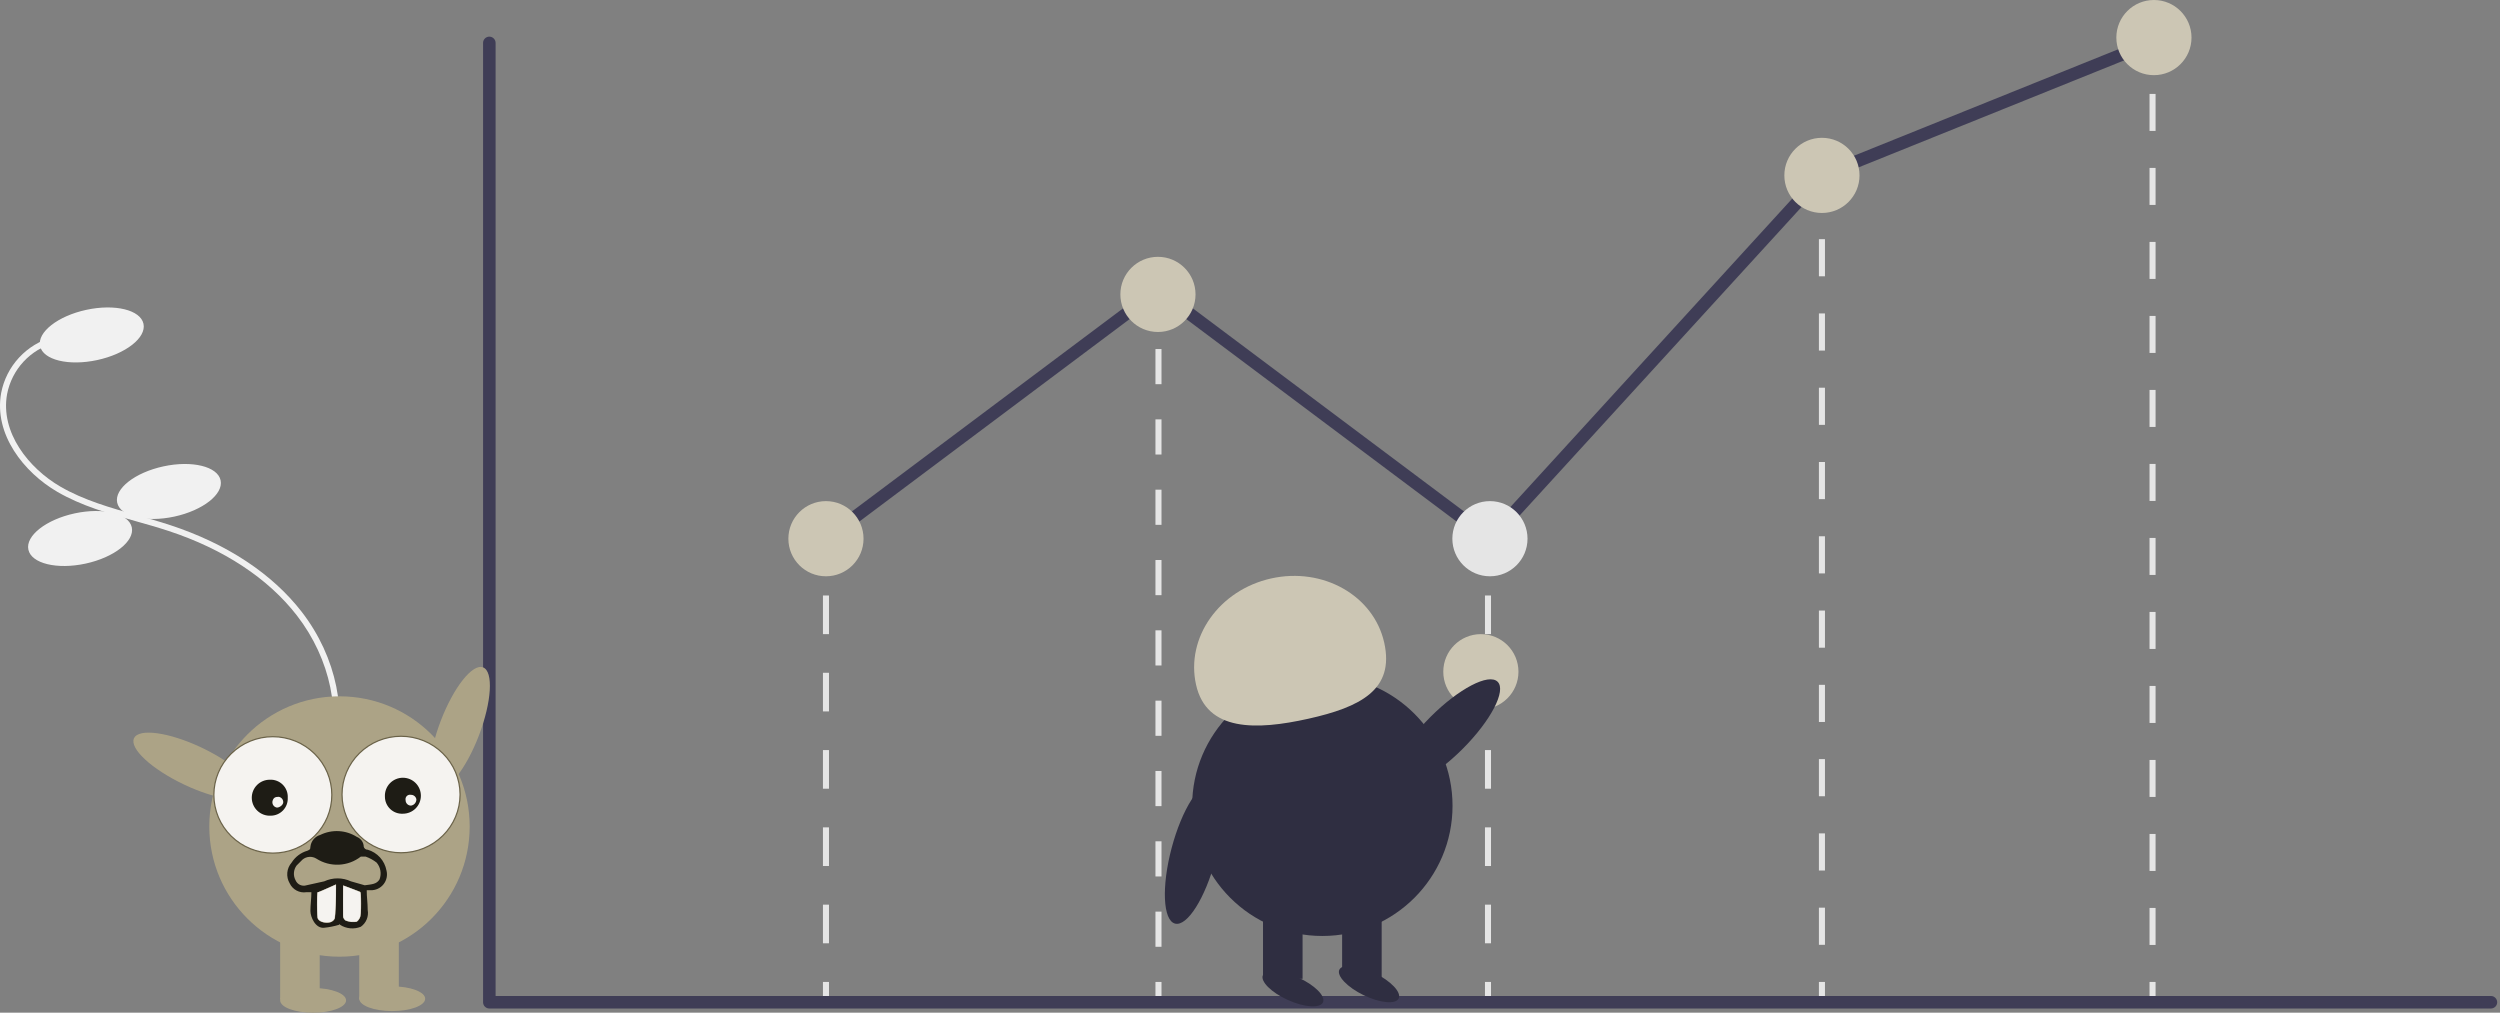 <svg width="827" height="335" viewBox="0 0 827 335" fill="none" xmlns="http://www.w3.org/2000/svg">
<rect x="0" y="0" width="827" height="335" fill="#808080" stroke="none"/>
<g clip-path="url(#clip0_2109_357)">
<path d="M79.597 290.018L78.295 288.5C89.305 279.065 103.006 267.323 108.135 251.803C113.19 236.504 109.387 218.034 98.21 203.601C88.698 191.317 74.009 181.644 55.733 175.628C52.128 174.441 48.385 173.387 44.766 172.367C36.016 169.902 26.969 167.354 18.957 162.696C7.922 156.281 -2.102 143.68 0.382 129.99C1.225 125.61 3.28 121.553 6.312 118.282C9.345 115.01 13.234 112.655 17.538 111.482L18.07 113.411C14.127 114.484 10.563 116.641 7.784 119.637C5.005 122.634 3.122 126.349 2.347 130.361C0.039 143.083 9.531 154.903 19.962 160.967C27.755 165.497 36.678 168.011 45.308 170.442C48.948 171.467 52.712 172.528 56.359 173.728C75.015 179.87 90.034 189.776 99.791 202.376C111.37 217.329 115.295 236.509 110.034 252.431C104.73 268.479 90.794 280.422 79.597 290.018Z" fill="#F1F1F1"/>
<path d="M32.154 119.109C41.601 117.068 48.456 111.693 47.464 107.105C46.473 102.516 38.011 100.451 28.564 102.492C19.117 104.533 12.262 109.908 13.254 114.496C14.245 119.085 22.707 121.15 32.154 119.109Z" fill="#F1F1F1"/>
<path d="M57.664 170.889C67.112 168.848 73.966 163.474 72.975 158.885C71.983 154.297 63.521 152.232 54.074 154.273C44.627 156.314 37.773 161.688 38.764 166.277C39.755 170.865 48.218 172.93 57.664 170.889Z" fill="#F1F1F1"/>
<path d="M28.287 186.444C37.734 184.403 44.588 179.029 43.597 174.44C42.606 169.852 34.144 167.787 24.697 169.828C15.25 171.869 8.395 177.243 9.386 181.832C10.378 186.42 18.84 188.485 28.287 186.444Z" fill="#F1F1F1"/>
<path d="M274.226 178.204H272.226V184.204H274.226V178.204Z" fill="#E5E5E5"/>
<path d="M274.226 312.044H272.226V299.259H274.226V312.044ZM274.226 286.476H272.226V273.692H274.226V286.476ZM274.226 260.907H272.226V248.124H274.226V260.907ZM274.226 235.34H272.226V222.555H274.226V235.34ZM274.226 209.772H272.226V196.988H274.226V209.772Z" fill="#E5E5E5"/>
<path d="M274.226 324.828H272.226V330.828H274.226V324.828Z" fill="#E5E5E5"/>
<path d="M493.226 178.204H491.226V184.204H493.226V178.204Z" fill="#E5E5E5"/>
<path d="M493.226 312.044H491.226V299.259H493.226V312.044ZM493.226 286.476H491.226V273.692H493.226V286.476ZM493.226 260.907H491.226V248.124H493.226V260.907ZM493.226 235.34H491.226V222.555H493.226V235.34ZM493.226 209.772H491.226V196.988H493.226V209.772Z" fill="#E5E5E5"/>
<path d="M493.226 324.828H491.226V330.828H493.226V324.828Z" fill="#E5E5E5"/>
<path d="M603.695 60.828H601.695V66.828H603.695V60.828Z" fill="#E5E5E5"/>
<path d="M603.695 312.542H601.695V300.257H603.695V312.542ZM603.695 287.971H601.695V275.685H603.695V287.971ZM603.695 263.399H601.695V251.113H603.695V263.399ZM603.695 238.828H601.695V226.542H603.695V238.828ZM603.695 214.257H601.695V201.97H603.695V214.257ZM603.695 189.685H601.695V177.399H603.695V189.685ZM603.695 165.114H601.695V152.828H603.695V165.114ZM603.695 140.542H601.695V128.257H603.695V140.542ZM603.695 115.97H601.695V103.685H603.695V115.97ZM603.695 91.399H601.695V79.114H603.695V91.399Z" fill="#E5E5E5"/>
<path d="M603.695 324.828H601.695V330.828H603.695V324.828Z" fill="#E5E5E5"/>
<path d="M713.063 12.828H711.063V18.828H713.063V12.828Z" fill="#E5E5E5"/>
<path d="M713.063 312.588H711.063V300.348H713.063V312.588ZM713.063 288.108H711.063V275.868H713.063V288.108ZM713.063 263.628H711.063V251.388H713.063V263.628ZM713.063 239.148H711.063V226.908H713.063V239.148ZM713.063 214.668H711.063V202.428H713.063V214.668ZM713.063 190.188H711.063V177.948H713.063V190.188ZM713.063 165.708H711.063V153.468H713.063V165.708ZM713.063 141.228H711.063V128.988H713.063V141.228ZM713.063 116.748H711.063V104.508H713.063V116.748ZM713.063 92.268H711.063V80.028H713.063V92.268ZM713.063 67.788H711.063V55.548H713.063V67.788ZM713.063 43.308H711.063V31.068H713.063V43.308Z" fill="#E5E5E5"/>
<path d="M713.063 324.828H711.063V330.828H713.063V324.828Z" fill="#E5E5E5"/>
<path d="M384.226 97.828H382.226V103.828H384.226V97.828Z" fill="#E5E5E5"/>
<path d="M384.226 313.197H382.226V301.565H384.226V313.197ZM384.226 289.933H382.226V278.302H384.226V289.933ZM384.226 266.67H382.226V255.039H384.226V266.67ZM384.226 243.407H382.226V231.776H384.226V243.407ZM384.226 220.144H382.226V208.512H384.226V220.144ZM384.226 196.881H382.226V185.249H384.226V196.881ZM384.226 173.617H382.226V161.986H384.226V173.617ZM384.226 150.354H382.226V138.723H384.226V150.354ZM384.226 127.091H382.226V115.46H384.226V127.091Z" fill="#E5E5E5"/>
<path d="M384.226 324.828H382.226V330.828H384.226V324.828Z" fill="#E5E5E5"/>
<path d="M823.991 333.614H161.871C161.321 333.614 160.794 333.396 160.405 333.007C160.017 332.618 159.798 332.091 159.798 331.542V14.187C159.8 13.638 160.018 13.113 160.407 12.725C160.795 12.337 161.322 12.12 161.871 12.12C162.419 12.12 162.946 12.337 163.334 12.725C163.723 13.113 163.941 13.638 163.943 14.187V329.47H823.991C824.264 329.469 824.534 329.522 824.786 329.626C825.038 329.73 825.267 329.882 825.459 330.075C825.652 330.267 825.805 330.496 825.91 330.748C826.014 330.999 826.068 331.269 826.068 331.542C826.068 331.814 826.014 332.084 825.91 332.336C825.805 332.587 825.652 332.816 825.459 333.009C825.267 333.201 825.038 333.354 824.786 333.457C824.534 333.561 824.264 333.614 823.991 333.614Z" fill="#3F3D56"/>
<path d="M493.134 180.989L383.049 98.534L274.468 179.862L271.983 176.545L383.049 93.355L492.61 175.418L601.484 56.274L601.921 56.097L711.744 11.848L713.293 15.693L603.907 59.765L493.134 180.989Z" fill="#3F3D56"/>
<path d="M273.226 190.637C280.092 190.637 285.658 185.07 285.658 178.204C285.658 171.337 280.092 165.771 273.226 165.771C266.359 165.771 260.793 171.337 260.793 178.204C260.793 185.07 266.359 190.637 273.226 190.637Z" fill="#CCC6B4"/>
<path d="M383.049 109.823C389.915 109.823 395.482 104.257 395.482 97.39C395.482 90.524 389.915 84.957 383.049 84.957C376.182 84.957 370.616 90.524 370.616 97.39C370.616 104.257 376.182 109.823 383.049 109.823Z" fill="#CCC6B4"/>
<path d="M492.872 190.637C499.739 190.637 505.305 185.07 505.305 178.204C505.305 171.337 499.739 165.771 492.872 165.771C486.006 165.771 480.439 171.337 480.439 178.204C480.439 185.07 486.006 190.637 492.872 190.637Z" fill="#E5E5E5"/>
<path d="M489.872 234.637C496.739 234.637 502.305 229.07 502.305 222.204C502.305 215.337 496.739 209.771 489.872 209.771C483.006 209.771 477.439 215.337 477.439 222.204C477.439 229.07 483.006 234.637 489.872 234.637Z" fill="#CCC6B4"/>
<path d="M602.695 70.453C609.562 70.453 615.128 64.886 615.128 58.02C615.128 51.153 609.562 45.587 602.695 45.587C595.829 45.587 590.262 51.153 590.262 58.02C590.262 64.886 595.829 70.453 602.695 70.453Z" fill="#CCC6B4"/>
<path d="M712.518 24.866C719.385 24.866 724.951 19.299 724.951 12.433C724.951 5.566 719.385 0 712.518 0C705.652 0 700.086 5.566 700.086 12.433C700.086 19.299 705.652 24.866 712.518 24.866Z" fill="#CCC6B4"/>
<path d="M158.423 243.299C162.669 232.19 163.284 222.104 159.796 220.771C156.309 219.438 150.04 227.363 145.794 238.472C141.548 249.581 140.933 259.667 144.42 261C147.908 262.333 154.177 254.408 158.423 243.299Z" fill="#ACA386"/>
<path d="M112.301 316.475C136.087 316.475 155.368 297.193 155.368 273.407C155.368 249.622 136.087 230.34 112.301 230.34C88.516 230.34 69.234 249.622 69.234 273.407C69.234 297.193 88.516 316.475 112.301 316.475Z" fill="#ACA386"/>
<path d="M105.759 307.207H92.675V330.649H105.759V307.207Z" fill="#ACA386"/>
<path d="M131.927 307.207H118.843V330.649H131.927V307.207Z" fill="#ACA386"/>
<path d="M103.579 335.01C109.6 335.01 114.482 333.18 114.482 330.921C114.482 328.663 109.6 326.833 103.579 326.833C97.557 326.833 92.675 328.663 92.675 330.921C92.675 333.18 97.557 335.01 103.579 335.01Z" fill="#ACA386"/>
<path d="M129.746 334.465C135.768 334.465 140.649 332.634 140.649 330.376C140.649 328.118 135.768 326.288 129.746 326.288C123.725 326.288 118.843 328.118 118.843 330.376C118.843 332.634 123.725 334.465 129.746 334.465Z" fill="#ACA386"/>
<path d="M113.391 277.224C121.521 277.224 128.111 270.634 128.111 262.504C128.111 254.375 121.521 247.785 113.391 247.785C105.262 247.785 98.672 254.375 98.672 262.504C98.672 270.634 105.262 277.224 113.391 277.224Z" fill="white"/>
<path d="M113.391 267.411C116.101 267.411 118.298 265.214 118.298 262.504C118.298 259.795 116.101 257.598 113.391 257.598C110.682 257.598 108.485 259.795 108.485 262.504C108.485 265.214 110.682 267.411 113.391 267.411Z" fill="#3F3D56"/>
<path d="M83.249 262.652C84.849 259.278 77.435 252.412 66.69 247.316C55.944 242.22 45.937 240.823 44.337 244.196C42.737 247.569 50.151 254.435 60.896 259.532C71.641 264.628 81.649 266.025 83.249 262.652Z" fill="#ACA386"/>
<path d="M91.147 288.944C91.147 293.16 102 301.483 114.043 301.483C126.087 301.483 137.378 289.616 137.378 285.401C137.378 281.186 126.086 286.219 114.043 286.219C102 286.219 91.147 284.729 91.147 288.944Z" fill="white"/>
<path d="M437.431 309.621C461.216 309.621 480.498 290.339 480.498 266.554C480.498 242.768 461.216 223.486 437.431 223.486C413.645 223.486 394.363 242.768 394.363 266.554C394.363 290.339 413.645 309.621 437.431 309.621Z" fill="#2F2E41"/>
<path d="M430.889 300.354H417.805V323.795H430.889V300.354Z" fill="#2F2E41"/>
<path d="M457.056 300.354H443.972V323.795H457.056V300.354Z" fill="#2F2E41"/>
<path d="M437.642 331.561C438.573 329.503 434.88 325.824 429.393 323.342C423.906 320.861 418.704 320.517 417.774 322.575C416.843 324.632 420.537 328.312 426.023 330.793C431.51 333.275 436.712 333.618 437.642 331.561Z" fill="#2F2E41"/>
<path d="M462.684 330.285C463.67 328.253 460.078 324.475 454.661 321.844C449.244 319.214 444.054 318.729 443.067 320.76C442.081 322.792 445.673 326.571 451.09 329.201C456.507 331.831 461.698 332.316 462.684 330.285Z" fill="#2F2E41"/>
<path d="M395.654 226.502C392.176 210.929 403.292 195.192 420.482 191.354C437.672 187.515 454.427 197.029 457.904 212.602C461.382 228.176 449.989 233.92 432.799 237.758C415.609 241.597 399.131 242.076 395.654 226.502Z" fill="#CCC6B4"/>
<path d="M483.84 247.734C493.167 238.4 498.352 228.46 495.422 225.532C492.492 222.604 482.555 227.797 473.228 237.131C463.901 246.465 458.716 256.406 461.646 259.334C464.577 262.262 474.513 257.068 483.84 247.734Z" fill="#2F2E41"/>
<path d="M402.079 284.357C405.463 271.603 404.962 260.402 400.958 259.34C396.954 258.277 390.964 267.755 387.579 280.509C384.195 293.262 384.696 304.463 388.7 305.526C392.704 306.588 398.694 297.11 402.079 284.357Z" fill="#2F2E41"/>
<path d="M153.752 273.148C153.752 284.181 149.371 294.761 141.571 302.563C133.771 310.365 123.192 314.75 112.159 314.752C101.127 314.755 90.546 310.376 82.741 302.579C74.937 294.781 70.55 284.203 70.544 273.171C70.538 262.138 74.914 251.556 82.71 243.749C90.506 235.943 101.083 231.553 112.115 231.544C123.147 231.535 133.731 235.909 141.539 243.702C149.347 251.496 153.741 262.072 153.752 273.104" fill="#ACA386"/>
<path d="M153.752 273.148C153.752 284.181 149.371 294.761 141.571 302.563C133.771 310.365 123.192 314.75 112.159 314.752C101.127 314.755 90.546 310.376 82.741 302.579C74.937 294.781 70.55 284.203 70.544 273.171C70.538 262.138 74.914 251.556 82.71 243.749C90.506 235.943 101.083 231.553 112.115 231.544C123.147 231.535 133.731 235.909 141.539 243.702C149.347 251.496 153.741 262.072 153.752 273.104" stroke="#ACA386" stroke-width="0.567" stroke-linecap="round" stroke-linejoin="round"/>
<path d="M109.771 262.954C109.771 268.061 107.716 272.958 104.058 276.57C100.399 280.181 95.437 282.211 90.263 282.212C85.089 282.213 80.126 280.186 76.466 276.577C72.805 272.967 70.748 268.071 70.745 262.964C70.742 257.858 72.795 252.959 76.451 249.346C80.107 245.732 85.068 243.7 90.242 243.696C95.417 243.692 100.381 245.716 104.043 249.324C107.705 252.931 109.765 257.827 109.771 262.933" fill="#F5F3F0"/>
<path d="M109.771 262.954C109.771 268.061 107.716 272.958 104.058 276.57C100.399 280.181 95.437 282.211 90.263 282.212C85.089 282.213 80.126 280.186 76.466 276.577C72.805 272.967 70.748 268.071 70.745 262.964C70.742 257.858 72.795 252.959 76.451 249.346C80.107 245.732 85.068 243.7 90.242 243.696C95.417 243.692 100.381 245.716 104.043 249.324C107.705 252.931 109.765 257.827 109.771 262.933" stroke="#6A6248" stroke-width="0.401" stroke-linecap="round" stroke-linejoin="round"/>
<path d="M152.192 262.826C152.192 267.936 150.136 272.836 146.475 276.45C142.814 280.064 137.849 282.095 132.672 282.096C127.494 282.097 122.528 280.069 118.866 276.457C115.203 272.846 113.144 267.946 113.141 262.836C113.139 257.726 115.192 252.825 118.851 249.209C122.51 245.593 127.474 243.56 132.651 243.556C137.829 243.552 142.796 245.577 146.46 249.187C150.125 252.797 152.186 257.695 152.192 262.805" fill="#F5F3F0"/>
<path d="M152.192 262.826C152.192 267.936 150.136 272.836 146.475 276.45C142.814 280.064 137.849 282.095 132.672 282.096C127.494 282.097 122.528 280.069 118.866 276.457C115.203 272.846 113.144 267.946 113.141 262.836C113.139 257.726 115.192 252.825 118.851 249.209C122.51 245.593 127.474 243.56 132.651 243.556C137.829 243.552 142.796 245.577 146.46 249.187C150.125 252.797 152.186 257.695 152.192 262.805" stroke="#6A6248" stroke-width="0.401" stroke-linecap="round" stroke-linejoin="round"/>
<path d="M121.636 281.087C121.339 281.096 121.048 281.004 120.811 280.826C120.573 280.648 120.403 280.394 120.329 280.107C120.313 279.397 120.087 278.708 119.68 278.127C119.273 277.545 118.703 277.097 118.042 276.839C116.25 275.707 114.198 275.053 112.082 274.939C109.965 274.824 107.855 275.254 105.951 276.186C105.079 276.44 104.302 276.95 103.72 277.648C103.138 278.346 102.777 279.202 102.684 280.107C102.684 281.087 102.357 281.087 101.703 281.414C99.537 282.033 97.676 283.429 96.475 285.335C95.658 286.265 95.155 287.428 95.038 288.66C94.921 289.892 95.195 291.13 95.822 292.197C96.303 293.223 97.106 294.065 98.108 294.596C99.11 295.126 100.257 295.316 101.377 295.138H103.011C103.011 297.099 102.684 299.386 102.684 301.347C102.684 303.307 104.318 307.229 107.258 306.902C108.92 306.732 110.561 306.404 112.16 305.921C112.487 305.595 112.487 305.595 112.487 305.921C113.495 306.57 114.645 306.968 115.839 307.081C117.032 307.195 118.236 307.021 119.349 306.575C120.223 305.966 120.903 305.118 121.308 304.133C121.714 303.148 121.828 302.068 121.636 301.02C121.636 298.733 121.31 296.772 121.31 294.485H122.617C123.428 294.51 124.235 294.347 124.973 294.007C125.71 293.667 126.359 293.159 126.866 292.525C127.373 291.891 127.726 291.147 127.896 290.353C128.066 289.558 128.048 288.736 127.845 287.949C127.547 286.343 126.809 284.85 125.712 283.639C124.616 282.427 123.205 281.544 121.636 281.087ZM110.853 303.307C110.853 304.288 109.873 305.268 108.239 305.268C106.605 305.268 104.971 304.614 104.971 303.307C104.808 300.587 104.808 297.859 104.971 295.138H105.298L111.18 292.524C111.18 296.445 111.18 299.713 110.853 303.307ZM118.042 304.941C116.835 305.14 115.598 305.027 114.447 304.614C114.121 304.614 113.467 303.634 113.467 303.307V292.851L118.695 294.811C118.781 294.811 118.866 294.828 118.945 294.861C119.025 294.894 119.097 294.942 119.158 295.003C119.218 295.063 119.266 295.135 119.299 295.215C119.332 295.294 119.349 295.379 119.349 295.465C119.513 297.749 119.513 300.043 119.349 302.327C119.349 302.834 119.231 303.335 119.004 303.788C118.777 304.242 118.448 304.637 118.042 304.941ZM125.558 290.89C124.577 292.524 122.943 292.524 120.656 292.851L116.081 291.544C114.699 290.901 113.194 290.568 111.67 290.568C110.146 290.568 108.64 290.901 107.258 291.544L101.377 292.851C100.682 293.073 99.929 293.029 99.264 292.727C98.6 292.425 98.072 291.887 97.782 291.217C97.365 290.453 97.174 289.587 97.232 288.719C97.29 287.85 97.594 287.017 98.109 286.315L100.07 284.355C100.701 283.827 101.483 283.511 102.304 283.453C103.125 283.394 103.944 283.595 104.644 284.028C106.862 285.453 109.467 286.156 112.101 286.039C114.734 285.922 117.266 284.991 119.349 283.374H120.983C122.279 283.83 123.493 284.492 124.577 285.335C125.222 286.089 125.653 287.002 125.825 287.979C125.997 288.956 125.905 289.961 125.558 290.89Z" fill="#1E1C15"/>
<path d="M133.278 257.277C132.471 257.276 131.673 257.439 130.931 257.756C130.189 258.074 129.519 258.539 128.963 259.123C128.406 259.708 127.974 260.399 127.694 261.155C127.413 261.912 127.289 262.718 127.329 263.524C127.328 264.292 127.483 265.052 127.786 265.757C128.088 266.463 128.531 267.1 129.088 267.629C129.645 268.158 130.304 268.568 131.024 268.834C131.744 269.1 132.511 269.216 133.278 269.175C134.856 269.175 136.369 268.549 137.485 267.433C138.601 266.317 139.228 264.804 139.228 263.226C139.228 261.648 138.601 260.135 137.485 259.019C136.369 257.904 134.856 257.277 133.278 257.277ZM135.956 266.498C135.721 266.498 135.489 266.452 135.272 266.362C135.056 266.273 134.859 266.141 134.693 265.975C134.528 265.81 134.396 265.613 134.307 265.396C134.217 265.18 134.171 264.948 134.171 264.713C134.114 264.467 134.12 264.211 134.19 263.968C134.259 263.725 134.389 263.504 134.568 263.326C134.746 263.147 134.968 263.017 135.21 262.948C135.453 262.878 135.71 262.872 135.956 262.929C136.382 262.923 136.796 263.069 137.123 263.342C137.45 263.615 137.669 263.996 137.74 264.416C137.745 264.92 137.567 265.409 137.239 265.792C136.911 266.175 136.455 266.426 135.956 266.498Z" fill="#1E1C15"/>
<path d="M95.186 263.879C95.229 263.087 95.104 262.294 94.821 261.553C94.537 260.811 94.1 260.138 93.539 259.577C92.978 259.016 92.305 258.579 91.563 258.295C90.822 258.011 90.029 257.887 89.237 257.93C88.455 257.93 87.682 258.084 86.96 258.383C86.238 258.682 85.582 259.12 85.03 259.672C84.478 260.225 84.039 260.881 83.74 261.602C83.441 262.324 83.287 263.098 83.287 263.879C83.286 264.686 83.45 265.485 83.767 266.227C84.084 266.969 84.549 267.638 85.134 268.195C85.718 268.751 86.41 269.183 87.166 269.464C87.922 269.745 88.728 269.869 89.534 269.828C90.302 269.829 91.062 269.674 91.768 269.372C92.474 269.069 93.111 268.626 93.64 268.069C94.168 267.513 94.578 266.854 94.844 266.133C95.11 265.413 95.226 264.646 95.186 263.879ZM92.211 263.582C92.632 263.653 93.012 263.872 93.285 264.199C93.558 264.526 93.705 264.94 93.699 265.366C93.699 266.259 92.509 267.151 91.616 267.151C91.381 267.115 91.154 267.032 90.951 266.908C90.748 266.783 90.572 266.618 90.433 266.424C90.294 266.23 90.196 266.01 90.144 265.777C90.092 265.545 90.087 265.304 90.129 265.069C90.427 263.879 91.022 263.582 92.211 263.582Z" fill="#1E1C15"/>
<path d="M106.882 305.052C105.905 304.789 105.25 304.286 105.073 303.663C104.949 303.228 104.86 298.551 104.939 296.674C105.003 295.168 105.006 295.151 105.198 295.151C105.305 295.151 106.681 294.579 108.256 293.879L111.119 292.606L111.145 293.815C111.203 296.451 110.925 303.031 110.726 303.759C110.598 304.224 110.012 304.781 109.413 305.005C108.826 305.225 107.608 305.248 106.882 305.052Z" fill="#F5F3F0" stroke="#6A6248" stroke-width="0.018" stroke-linecap="round" stroke-linejoin="round"/>
<path d="M116.18 304.965C116.038 304.946 115.568 304.848 115.135 304.747C114.273 304.548 114.013 304.362 113.658 303.688C113.481 303.351 113.478 303.263 113.478 298.124C113.478 293.982 113.5 292.911 113.585 292.943C113.644 292.965 114.913 293.439 116.404 293.996C118.332 294.715 119.149 295.059 119.231 295.187C119.383 295.424 119.451 300.48 119.323 302.052C119.245 303.004 119.196 303.236 118.976 303.681C118.835 303.967 118.554 304.363 118.351 304.562C117.982 304.922 117.981 304.922 117.209 304.962C116.785 304.983 116.321 304.985 116.18 304.965Z" fill="#F5F3F0" stroke="#6A6248" stroke-width="0.018" stroke-linecap="round" stroke-linejoin="round"/>
</g>
<defs>
<clipPath id="clip0_2109_357">
<rect width="826.063" height="335.01" fill="white"/>
</clipPath>
</defs>
</svg>
